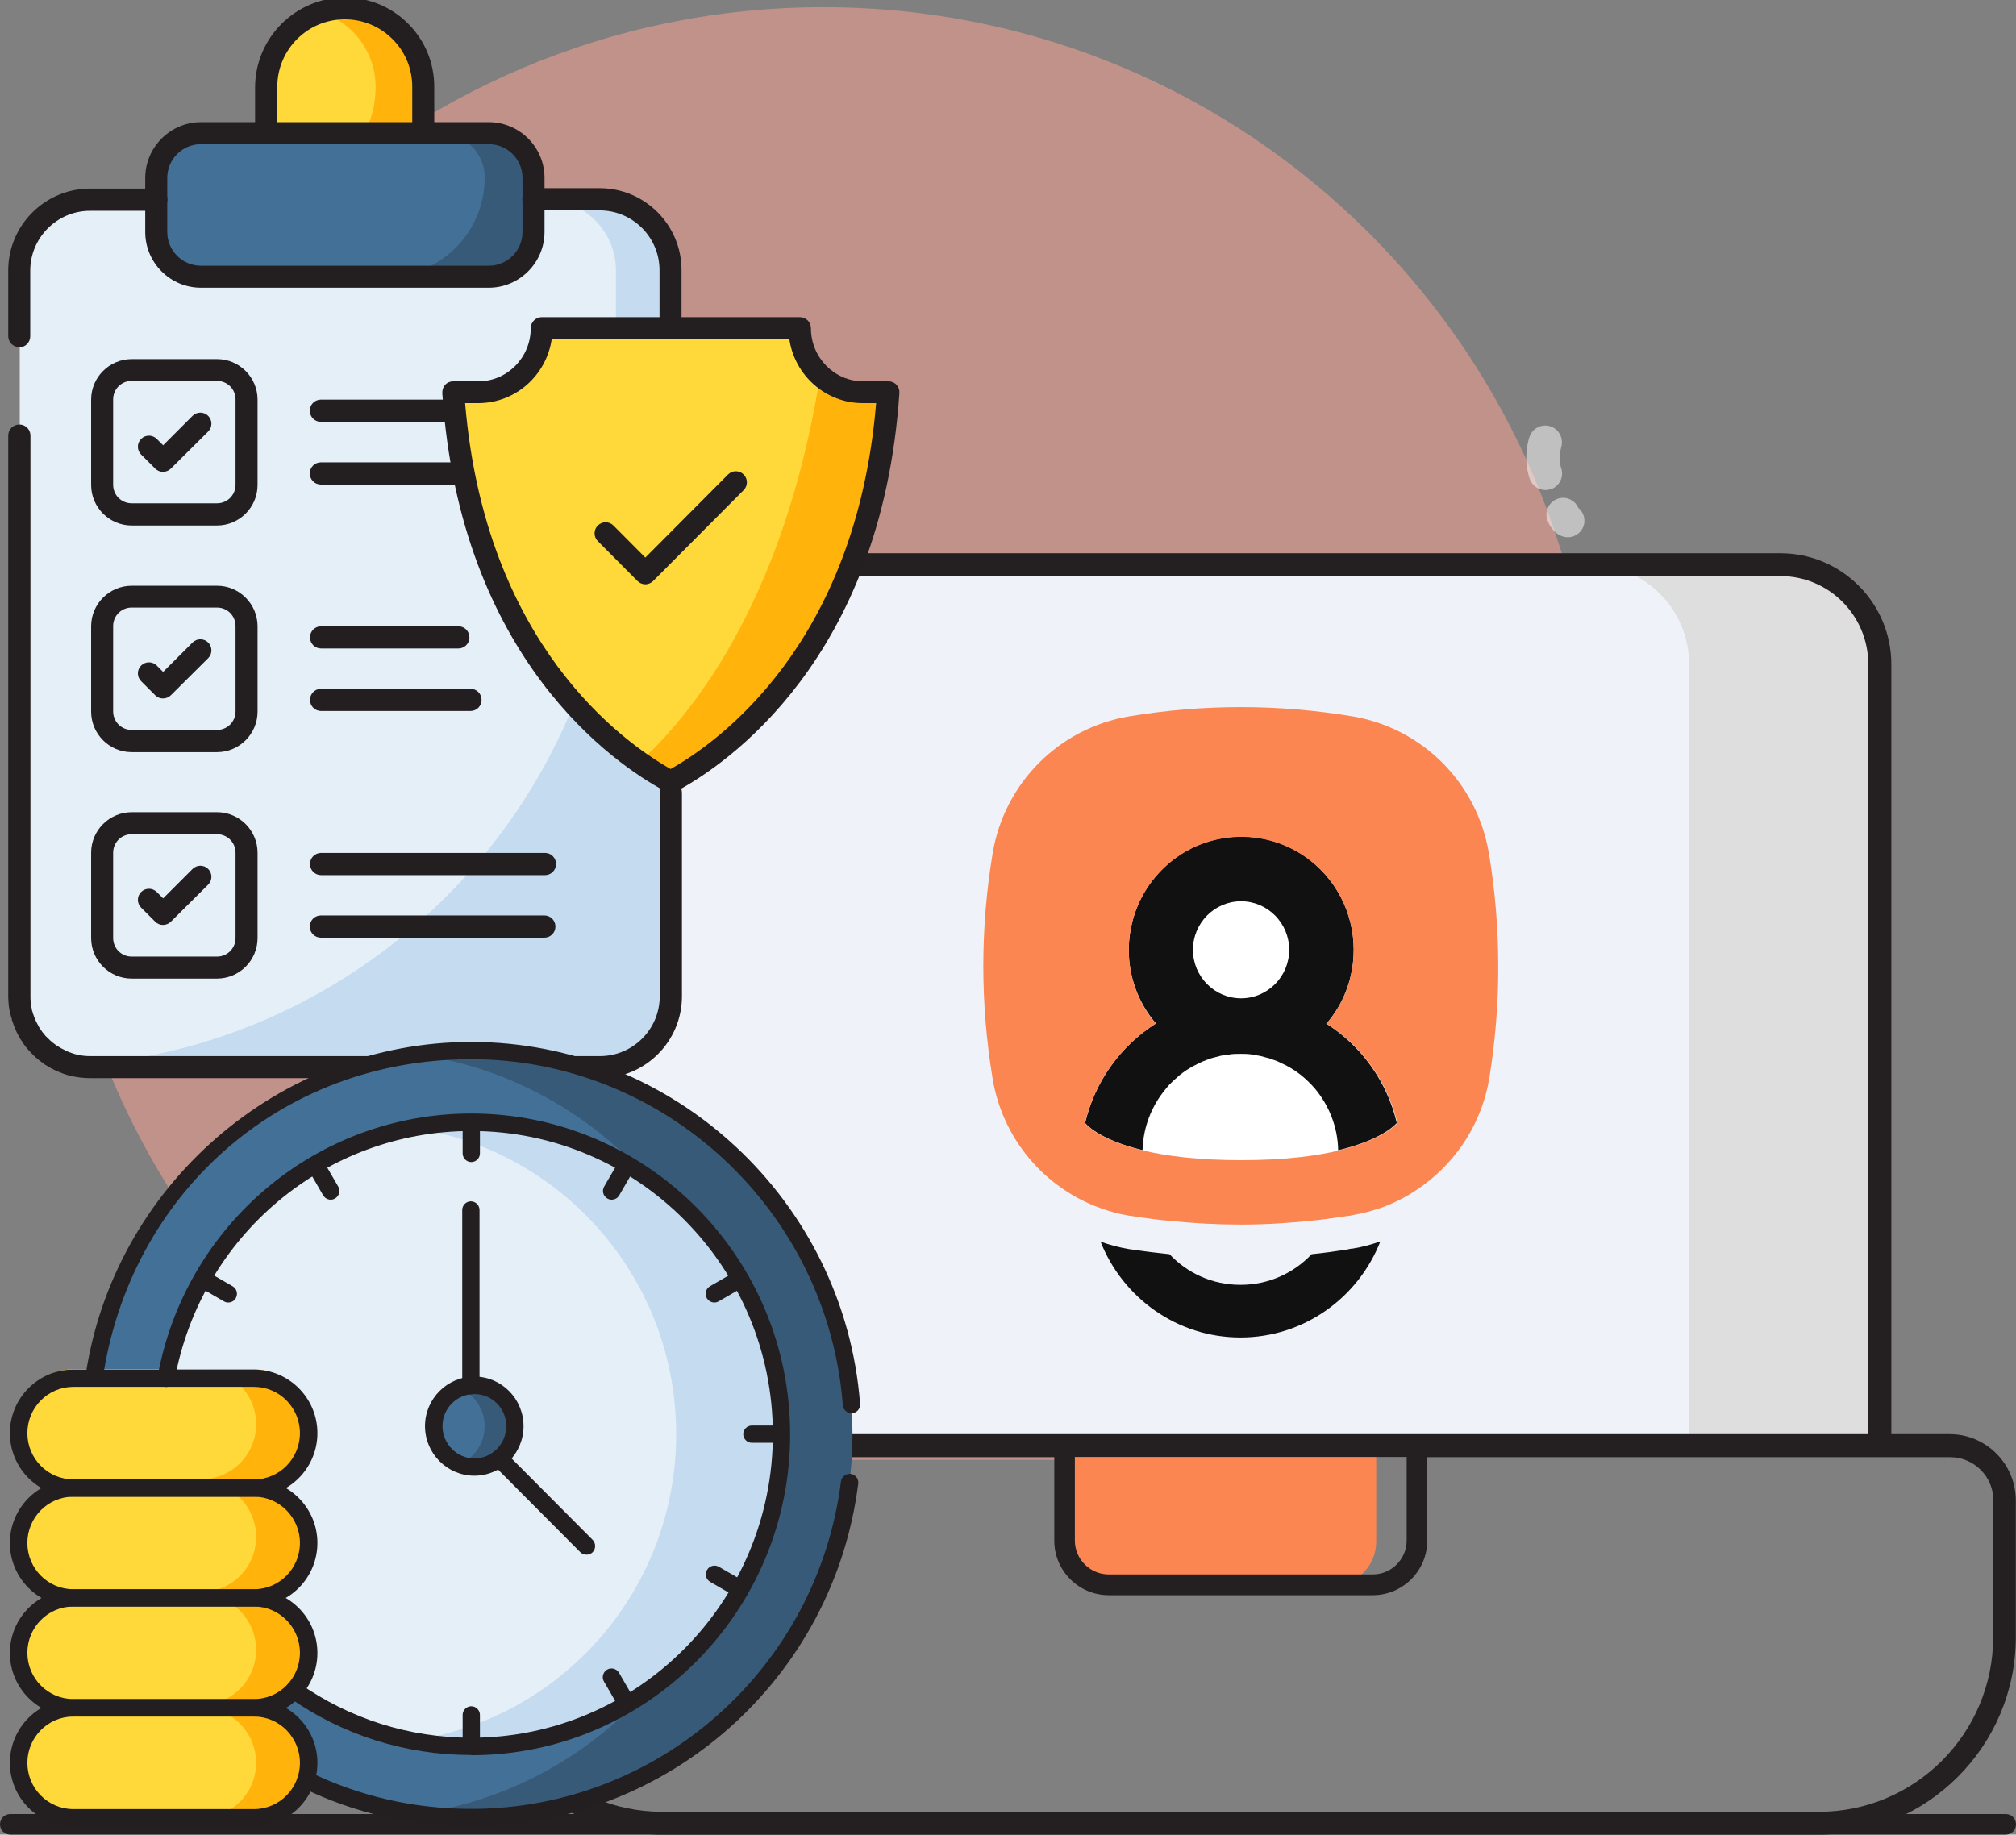 <svg xmlns="http://www.w3.org/2000/svg" id="Capa_1" viewBox="0 0 98 89.2"><rect x="0" y="0" width="98" height="89.2" fill="#808080" stroke="none"/><defs><style>      .st0 {        fill: none;      }      .st1 {        fill: #111;      }      .st2 {        fill: #ffa394;      }      .st3 {        fill: #231f20;      }      .st4 {        fill: #c5dbf0;      }      .st5 {        fill: #e5eff8;      }      .st6 {        fill: #ffb30b;      }      .st7 {        fill: #dedede;      }      .st8 {        fill: #fc8651;      }      .st9 {        fill: #fff;      }      .st10 {        fill: #437097;      }      .st11 {        opacity: .5;      }      .st12 {        fill: #241f20;      }      .st13 {        fill: #ffd939;      }      .st14 {        fill: #375a78;      }      .st15 {        fill: #eff3f9;      }    </style></defs><g><g class="st11"><path class="st2" d="M77.54,37.87c0,14.34-8.04,26.8-19.87,33.11H22.38C10.55,64.67,2.51,52.21,2.51,37.87,2.51,17.15,19.31.35,40.03.35s37.52,16.8,37.52,37.52h-.01Z"></path></g><path class="st12" d="M97.5,89.2H.5c-.28,0-.5-.22-.5-.5s.22-.5.5-.5h97c.28,0,.5.22.5.5s-.22.5-.5.5Z"></path><g><path class="st8" d="M66.9,70.29v4.66c0,1.19-.96,2.15-2.15,2.15h-10.99c-1.19,0-2.15-.96-2.15-2.15v-4.66s15.29,0,15.29,0Z"></path><path class="st7" d="M91.39,32.3v37.45H29.22v-37.45c0-2.68,2.16-4.84,4.83-4.84h52.51c2.67,0,4.83,2.17,4.83,4.84Z"></path><path class="st15" d="M82.11,32.3v37.45H29.22v-37.45c0-2.68,2.16-4.84,4.83-4.84h43.23c2.67,0,4.83,2.17,4.83,4.84Z"></path><path class="st12" d="M94.79,69.73h-2.85v-37.43c0-2.98-2.42-5.4-5.39-5.4h-52.51c-2.97,0-5.39,2.42-5.39,5.4v37.43h-2.85c-1.77,0-3.21,1.44-3.21,3.22v6.65c0,5.29,4.3,9.6,9.58,9.6h56.24c5.28,0,9.58-4.31,9.58-9.6v-6.65c0-1.77-1.44-3.22-3.21-3.22h0ZM29.77,32.3c0-2.36,1.92-4.29,4.27-4.29h52.51c2.36,0,4.27,1.92,4.27,4.29v37.43H29.77s0-37.43,0-37.43ZM52.25,70.84h16.13v4.06c0,.91-.74,1.65-1.65,1.65h-12.83c-.91,0-1.65-.74-1.65-1.65,0,0,0-4.06,0-4.06ZM96.89,79.6c0,4.68-3.8,8.49-8.46,8.49h-56.24c-4.67,0-8.46-3.81-8.46-8.49v-6.65c0-1.16.94-2.1,2.1-2.1h25.42v4.06c0,1.46,1.19,2.65,2.65,2.65h12.83c1.46,0,2.65-1.19,2.65-2.65v-4.06h25.42c1.16,0,2.1.94,2.1,2.1v6.65h-.01Z"></path><g><path class="st0" d="M56.19,49.76h0c-1.73,1.1-2.97,2.84-3.44,4.84h0c.47-2,1.71-3.74,3.44-4.84Z"></path><path class="st0" d="M63.9,42c1.43,1.23,2.07,3.05,1.87,4.81.2-1.76-.44-3.58-1.87-4.81-2.29-1.98-5.75-1.71-7.71.6-.88,1.03-1.32,2.31-1.32,3.58,0-1.27.44-2.55,1.32-3.58,1.96-2.31,5.42-2.57,7.71-.6Z"></path><polygon class="st0" points="55.54 55.92 55.54 55.92 55.54 55.92 55.54 55.92"></polygon><path class="st0" d="M64.5,49.76h0c1.73,1.1,2.97,2.84,3.44,4.84h0c-.47-2-1.71-3.74-3.44-4.84Z"></path><path class="st1" d="M65.51,60.75c-.58.09-1.16.17-1.75.23-.87.92-2.09,1.49-3.46,1.49s-2.58-.57-3.45-1.49c-.59-.06-1.17-.13-1.75-.22-.08,0-.15-.02-.23-.03-.47-.08-.93-.2-1.37-.36,1.07,2.72,3.71,4.66,6.8,4.66s5.73-1.94,6.8-4.67c-.44.15-.89.28-1.36.35-.08,0-.16.02-.24.04h0Z"></path><polygon class="st8" points="55.54 55.92 55.54 55.92 55.54 55.92 55.54 55.92 55.54 55.92"></polygon><path class="st8" d="M54.87,46.18c0,1.28.44,2.55,1.31,3.58h0c-.88-1.03-1.32-2.3-1.32-3.58h0Z"></path><path class="st8" d="M64.5,49.76c.74-.87,1.16-1.89,1.28-2.95-.12,1.05-.54,2.08-1.28,2.95h0Z"></path><path class="st8" d="M65.15,55.91h0c2.2-.53,2.79-1.32,2.79-1.32h0s-.61.78-2.79,1.31h0Z"></path><path class="st8" d="M55.54,55.92h0c-2.2-.53-2.79-1.32-2.79-1.32h0s.58.79,2.8,1.32h0Z"></path><path class="st9" d="M60.33,43.82c-1.29,0-2.34,1.06-2.34,2.36s1.05,2.36,2.34,2.36,2.34-1.06,2.34-2.36-1.05-2.36-2.34-2.36Z"></path><path class="st9" d="M55.54,55.92c1.12.27,2.7.48,4.79.48s3.63-.2,4.76-.47c-.03-1.14-.45-2.18-1.12-2.99h0c-.09-.12-.19-.23-.3-.33,0,0-.02-.02-.03-.03-.1-.09-.2-.18-.3-.27-.02-.02-.04-.03-.06-.05-.1-.08-.2-.15-.3-.22-.03-.02-.07-.04-.1-.06-.09-.06-.19-.12-.29-.17-.04-.02-.09-.04-.14-.07-.09-.04-.18-.09-.27-.13-.06-.02-.12-.04-.18-.07-.09-.03-.17-.06-.25-.09-.08-.02-.15-.04-.23-.06-.07-.02-.14-.04-.22-.06-.1-.02-.2-.03-.3-.05-.06,0-.12-.02-.18-.03-.16-.02-.32-.02-.48-.02s-.32,0-.48.02c-.06,0-.12.02-.18.03-.1,0-.2.02-.29.04-.08.02-.15.04-.23.06s-.15.04-.23.06c-.09.03-.17.06-.25.09-.06.02-.12.04-.18.07-.09.04-.18.09-.27.13-.05.02-.09.04-.14.07-.1.05-.2.11-.29.17-.03.02-.07.04-.1.06-.1.07-.2.15-.3.22-.02.02-.04.03-.06.05-.11.09-.21.18-.3.27l-.03.03c-.11.1-.2.21-.3.32h0c-.68.82-1.1,1.85-1.13,2.99h-.03Z"></path><path class="st1" d="M64.49,49.76h0c.74-.86,1.16-1.89,1.28-2.95.2-1.75-.44-3.57-1.87-4.81-2.29-1.98-5.75-1.71-7.71.6-.88,1.03-1.31,2.3-1.32,3.58,0,1.28.44,2.55,1.32,3.58h0c-1.73,1.1-2.97,2.84-3.44,4.84,0,0,.59.79,2.79,1.32h0c.03-1.13.45-2.17,1.13-2.98h0c.09-.12.19-.23.3-.33l.03-.03c.1-.09.2-.18.3-.27.02-.02.04-.03.06-.05.1-.08.2-.15.3-.22.03-.02.07-.04.1-.06.09-.06.19-.12.29-.17.05-.02.09-.04.14-.07.09-.04.18-.09.27-.13.06-.02.12-.04.18-.07.08-.03.16-.06.25-.09.07-.02.15-.04.23-.06s.15-.04.23-.06c.1-.02.2-.03.29-.04.06,0,.12-.02.18-.03.16-.02.32-.02.48-.02s.32,0,.48.02c.06,0,.12.02.18.03.1.02.2.03.3.05.08.02.15.04.22.06.08.02.15.04.23.06.09.03.17.06.25.09.06.02.12.04.18.07.09.04.18.09.27.13.05.02.09.04.14.07.1.05.2.11.29.17.03.02.07.04.1.06.11.07.2.15.3.22.02.02.04.03.06.05.11.09.21.18.3.27l.03.03c.11.1.2.21.3.32h0c.68.82,1.1,1.86,1.12,2.99h0s.04,0,.06-.02c2.18-.53,2.79-1.31,2.79-1.31-.47-2-1.71-3.74-3.44-4.84h.02ZM60.33,43.82c1.29,0,2.34,1.06,2.34,2.36s-1.05,2.36-2.34,2.36-2.34-1.06-2.34-2.36,1.05-2.36,2.34-2.36Z"></path><path class="st8" d="M72.38,41.51c-.56-3.43-3.23-6.11-6.64-6.68-3.59-.6-7.26-.6-10.85,0-3.41.57-6.08,3.25-6.64,6.68-.6,3.62-.6,7.3,0,10.92.48,2.95,2.54,5.35,5.27,6.32.44.16.9.28,1.37.36.08,0,.15.02.23.03.58.09,1.16.17,1.75.22,1.15.12,2.3.18,3.46.18s2.3-.07,3.44-.19c.59-.06,1.17-.14,1.75-.23.08,0,.16-.02.24-.04.47-.08.92-.2,1.36-.35.76-.27,1.46-.65,2.09-1.12,1.66-1.23,2.84-3.07,3.19-5.21.29-1.8.44-3.62.43-5.44,0-1.83-.15-3.65-.45-5.46h0ZM67.94,54.6h0s-.6.78-2.79,1.32c-.02,0-.04,0-.06.02h0c-1.13.27-2.67.47-4.76.47s-3.66-.2-4.79-.48h0c-2.21-.53-2.8-1.32-2.8-1.32h0c.47-2,1.71-3.74,3.44-4.84-.88-1.03-1.31-2.31-1.31-3.58s.44-2.55,1.32-3.58c1.96-2.31,5.42-2.57,7.71-.6,1.43,1.24,2.07,3.06,1.87,4.81-.12,1.05-.54,2.08-1.28,2.95,1.73,1.1,2.97,2.84,3.44,4.84h.01Z"></path><path class="st8" d="M65.08,55.93h0s.04,0,.06-.02h0s-.04,0-.06.02Z"></path><polygon class="st8" points="55.54 55.92 55.54 55.92 55.54 55.92 55.54 55.92"></polygon></g></g></g><g><g class="st11"><path class="st9" d="M76.53,26.06c-.24.1-.53.08-.77-.07-.27-.18-.46-.44-.55-.74-.13-.43.11-.88.54-1.01.4-.12.81.08.97.45.32.26.4.73.16,1.08-.09.14-.22.23-.36.29h0Z"></path></g><g class="st11"><path class="st9" d="M75.44,23.76s-.03.01-.05.02c-.42.15-.88-.08-1.03-.5-.34-.99-.05-1.94-.01-2.04.14-.42.6-.65,1.02-.51s.65.59.52,1.02c0,.02-.16.53,0,1.01.14.4-.06.84-.45,1.01h0Z"></path></g></g><g id="Insurance_Policy_32"><g><path class="st6" d="M20.58,4.23v4.98h-7.62v-4.98c0-1.7,1.12-3.14,2.65-3.63.36-.12.76-.18,1.16-.18,1.05,0,2.01.43,2.7,1.12.69.69,1.12,1.64,1.12,2.7h0Z"></path><path class="st13" d="M18.26,4.23c0,2.75-2.23,4.98-4.98,4.98h-.33v-4.98c0-1.7,1.12-3.14,2.65-3.63.59.19,1.12.51,1.54.93.69.69,1.12,1.64,1.12,2.7Z"></path><path class="st4" d="M32.6,13.15v35.29c0,1.9-1.54,3.45-3.45,3.45H4.38c-.24,0-.47-.02-.69-.07-.2-.04-.39-.1-.57-.17-.07-.03-.13-.05-.2-.09-.13-.06-.26-.13-.38-.21-.05-.03-.1-.06-.14-.1-.12-.08-.23-.17-.33-.26-.05-.04-.1-.09-.14-.14-.07-.07-.13-.14-.19-.21-.07-.09-.14-.17-.2-.27-.06-.09-.12-.18-.17-.28-.05-.1-.1-.2-.14-.3-.04-.09-.08-.18-.1-.28-.01-.02-.02-.04-.03-.07-.02-.08-.05-.17-.06-.25,0-.02-.01-.05-.02-.08-.01-.05-.02-.1-.02-.15-.02-.07-.02-.13-.03-.2-.01-.1-.02-.21-.02-.31v-27.27h2.33v-4.83H.94v-3.19c0-1.9,1.54-3.45,3.45-3.45h24.77c1.9,0,3.45,1.54,3.45,3.45h0Z"></path><path class="st5" d="M.94,16.34v-3.19c0-1.9,1.54-3.45,3.45-3.45h22.1c1.9,0,3.45,1.54,3.45,3.45v10.51c0,14.92-11.58,27.13-26.24,28.15-.2-.04-.39-.1-.57-.17-.06-.03-.13-.05-.2-.09-.13-.06-.26-.13-.38-.21-.05-.03-.1-.06-.14-.1-.12-.08-.23-.17-.33-.26-.05-.04-.1-.09-.14-.14-.07-.07-.13-.14-.19-.21-.07-.09-.14-.18-.2-.27-.06-.09-.12-.19-.17-.28-.05-.1-.1-.2-.14-.3-.04-.09-.08-.18-.1-.28-.01-.02-.02-.04-.03-.07-.03-.08-.05-.17-.06-.25,0-.02-.01-.05-.02-.08-.01-.05-.02-.1-.02-.15-.02-.07-.02-.14-.03-.2-.01-.1-.02-.21-.02-.31V16.34h0Z"></path><path class="st14" d="M25.94,8.65v2.63c0,1.2-.98,2.17-2.17,2.17h-13.99c-1.2,0-2.18-.97-2.18-2.17v-2.63c0-1.2.98-2.17,2.18-2.17h13.99c1.2,0,2.17.97,2.17,2.17Z"></path><path class="st10" d="M23.56,8.65c0,2.65-2.15,4.8-4.8,4.8h-8.97c-1.2,0-2.18-.97-2.18-2.17v-2.63c0-1.2.98-2.17,2.18-2.17h11.61c1.2,0,2.17.97,2.17,2.17Z"></path><path class="st3" d="M20.58,7.01c-.3,0-.54-.24-.54-.54v-2.25c0-.88-.34-1.7-.96-2.32-.62-.62-1.45-.96-2.32-.96-1.81,0-3.28,1.47-3.28,3.28v2.25c0,.3-.24.54-.54.54s-.54-.24-.54-.54v-2.25C12.42,1.83,14.37-.12,16.77-.12c1.16,0,2.25.45,3.07,1.27.82.82,1.27,1.91,1.27,3.08v2.25c0,.3-.24.54-.54.54Z"></path><path class="st3" d="M32.6,26.03c-.3,0-.54-.24-.54-.54v-12.35c0-1.61-1.31-2.91-2.91-2.91h-3.22c-.3,0-.54-.24-.54-.54s.24-.54.54-.54h3.22c2.2,0,3.98,1.79,3.98,3.98v12.35c0,.3-.24.54-.54.54h0Z"></path><path class="st3" d="M29.15,52.42H4.38c-.28,0-.55-.03-.8-.08-.21-.04-.43-.1-.66-.2-.08-.03-.16-.06-.24-.1-.13-.06-.28-.14-.43-.24-.05-.02-.11-.07-.17-.12-.14-.09-.26-.2-.37-.29-.05-.05-.11-.1-.16-.16-.09-.09-.16-.17-.24-.26-.08-.1-.16-.2-.23-.32-.05-.06-.13-.19-.2-.33-.05-.08-.1-.2-.15-.32-.04-.09-.08-.19-.11-.3-.02-.04-.04-.09-.05-.15v-.03c-.03-.08-.05-.15-.07-.23l-.02-.07s-.02-.1-.03-.17c-.02-.08-.02-.16-.03-.25-.01-.1-.02-.23-.02-.35v-27.27c0-.3.24-.54.54-.54s.54.24.54.54v27.27c0,.08,0,.17.01.25,0,.06,0,.1.02.14,0,.02,0,.05.01.07,0,.03,0,.06.01.08,0,0,.02.08.02.09,0,.05.02.1.04.14v.05s.04.06.04.08c.02.07.04.13.07.19.04.1.08.19.13.27.05.11.09.17.14.24.07.11.12.17.18.24.05.07.1.12.16.17.04.04.08.08.12.12.09.08.17.15.26.21.02.02.05.03.07.05.01.01.03.02.05.03.13.08.23.14.34.19.07.04.12.06.17.08.18.07.33.12.48.15.19.04.39.06.59.06h24.77c1.61,0,2.91-1.31,2.91-2.91v-9.9c0-.3.24-.54.54-.54s.54.24.54.54v9.9c0,2.2-1.79,3.98-3.98,3.98h0ZM1.6,49.28h0s0,0,0,0Z"></path><path class="st3" d="M.94,16.88c-.3,0-.54-.24-.54-.54v-3.19c0-2.2,1.79-3.98,3.98-3.98h3.22c.3,0,.54.24.54.54s-.24.54-.54.54h-3.22c-1.61,0-2.91,1.31-2.91,2.91v3.19c0,.3-.24.54-.54.54Z"></path><path class="st3" d="M23.76,13.99h-13.99c-1.49,0-2.71-1.21-2.71-2.71v-2.63c0-1.49,1.22-2.71,2.71-2.71h13.99c1.49,0,2.71,1.21,2.71,2.71v2.63c0,1.49-1.22,2.71-2.71,2.71ZM9.77,7.01c-.9,0-1.64.73-1.64,1.64v2.63c0,.9.73,1.64,1.64,1.64h13.99c.9,0,1.64-.73,1.64-1.64v-2.63c0-.9-.73-1.64-1.64-1.64h-13.99Z"></path><path class="st3" d="M10.55,25.55h-4.15c-1.09,0-1.97-.89-1.97-1.97v-4.15c0-1.09.89-1.97,1.97-1.97h4.15c1.09,0,1.97.89,1.97,1.97v4.15c0,1.09-.89,1.97-1.97,1.97ZM6.4,18.52c-.5,0-.9.4-.9.9v4.15c0,.5.4.9.9.9h4.15c.5,0,.9-.4.9-.9v-4.15c0-.5-.4-.9-.9-.9h-4.15Z"></path><path class="st3" d="M7.92,22.94c-.14,0-.27-.05-.38-.16l-.68-.68c-.21-.21-.21-.55,0-.76s.55-.21.76,0l.31.31,1.43-1.43c.21-.21.55-.21.76,0s.21.55,0,.76l-1.81,1.8c-.1.1-.24.16-.38.16h0Z"></path><path class="st3" d="M28.57,20.51h-12.97c-.3,0-.54-.24-.54-.54s.24-.54.54-.54h12.97c.3,0,.54.24.54.54s-.24.54-.54.54Z"></path><path class="st3" d="M26.46,23.56h-10.86c-.3,0-.54-.24-.54-.54s.24-.54.54-.54h10.86c.3,0,.54.24.54.54s-.24.54-.54.54Z"></path><path class="st3" d="M10.55,36.57h-4.15c-1.09,0-1.97-.89-1.97-1.97v-4.15c0-1.09.89-1.97,1.97-1.97h4.15c1.09,0,1.97.89,1.97,1.97v4.15c0,1.09-.89,1.97-1.97,1.97ZM6.4,29.54c-.5,0-.9.4-.9.9v4.15c0,.5.4.9.9.9h4.15c.5,0,.9-.4.9-.9v-4.15c0-.5-.4-.9-.9-.9h-4.15Z"></path><path class="st3" d="M7.92,33.96c-.14,0-.27-.05-.38-.16l-.68-.68c-.21-.21-.21-.55,0-.76s.55-.21.76,0l.31.31,1.43-1.43c.21-.21.55-.21.76,0s.21.55,0,.76l-1.81,1.8c-.1.1-.24.16-.38.16h0Z"></path><path class="st3" d="M22.28,31.53h-6.67c-.3,0-.54-.24-.54-.54s.24-.54.54-.54h6.67c.3,0,.54.24.54.54s-.24.54-.54.54Z"></path><path class="st3" d="M22.87,34.57h-7.26c-.3,0-.54-.24-.54-.54s.24-.54.54-.54h7.26c.3,0,.54.24.54.54s-.24.54-.54.54Z"></path><path class="st3" d="M10.55,47.58h-4.15c-1.09,0-1.97-.89-1.97-1.97v-4.15c0-1.09.89-1.97,1.97-1.97h4.15c1.09,0,1.97.89,1.97,1.97v4.15c0,1.09-.89,1.97-1.97,1.97h0ZM6.4,40.56c-.5,0-.9.4-.9.9v4.15c0,.5.4.9.9.9h4.15c.5,0,.9-.4.9-.9v-4.15c0-.5-.4-.9-.9-.9h-4.15Z"></path><path class="st3" d="M7.92,44.97c-.14,0-.27-.05-.38-.16l-.68-.68c-.21-.21-.21-.55,0-.76s.55-.21.76,0l.31.31,1.43-1.43c.21-.21.55-.21.76,0s.21.55,0,.76l-1.81,1.8c-.1.1-.24.16-.38.16h0Z"></path><path class="st3" d="M26.49,42.55h-10.88c-.3,0-.54-.24-.54-.54s.24-.54.54-.54h10.88c.3,0,.54.24.54.54s-.24.54-.54.54Z"></path><path class="st3" d="M26.46,45.59h-10.86c-.3,0-.54-.24-.54-.54s.24-.54.54-.54h10.86c.3,0,.54.24.54.54s-.24.54-.54.54Z"></path><g><path class="st6" d="M43.17,19.06c-.95,14.25-10.13,18.67-10.57,18.94-.1-.06-.68-.35-1.52-.93-2.76-1.93-8.32-7.08-9.05-18h1.22c.85,0,1.62-.35,2.18-.91.56-.56.9-1.35.9-2.2h12.54c0,.91.39,1.73,1,2.29.55.51,1.28.83,2.08.83h1.22,0Z"></path><path class="st13" d="M39.87,18.24c-1.81,11.4-6.58,16.83-8.79,18.83-2.76-1.93-8.32-7.08-9.05-18h1.22c.85,0,1.62-.35,2.18-.91.56-.56.9-1.35.9-2.2h12.54c0,.91.39,1.73,1,2.29Z"></path><path class="st3" d="M32.6,38.54c-.09,0-.19-.02-.27-.07l-.07-.04c-2.31-1.25-9.89-6.33-10.76-19.32,0-.15.04-.29.14-.4.1-.11.24-.17.39-.17h1.23c1.4,0,2.54-1.16,2.54-2.58,0-.3.24-.54.54-.54h12.54c.3,0,.54.24.54.54,0,1.42,1.14,2.58,2.54,2.58h1.23c.15,0,.29.06.39.17.1.11.15.25.14.4-.87,12.99-8.46,18.07-10.76,19.32l-.07.04c-.08.05-.18.07-.27.07h0ZM22.61,19.6c.98,11.72,7.67,16.48,9.99,17.79,2.32-1.31,9.01-6.06,9.99-17.79h-.65c-1.81,0-3.31-1.35-3.57-3.11h-11.55c-.26,1.76-1.76,3.11-3.57,3.11h-.65Z"></path><path class="st3" d="M31.37,28.41c-.14,0-.28-.06-.38-.16l-1.93-1.94c-.21-.21-.21-.55,0-.76.21-.21.55-.21.76,0l1.55,1.56,4.02-4.04c.21-.21.55-.21.76,0,.21.21.21.55,0,.76l-4.4,4.42c-.1.1-.24.16-.38.16h0Z"></path></g></g></g><g id="Saving_Money_10"><g><path class="st14" d="M41.44,69.73c0,10.3-8.3,18.65-18.53,18.65-.89,0-1.76-.06-2.61-.19-9-1.28-15.92-9.05-15.92-18.46s6.92-17.19,15.92-18.46c.85-.12,1.73-.19,2.61-.19,10.24,0,18.53,8.35,18.53,18.65h0Z"></path><path class="st10" d="M36.21,69.73c0,9.41-6.92,17.19-15.92,18.46-9-1.28-15.92-9.05-15.92-18.46s6.92-17.19,15.92-18.46c9,1.28,15.92,9.06,15.92,18.46Z"></path><path class="st4" d="M37.86,69.73c0,8.31-6.69,15.04-14.95,15.04-.85,0-1.68-.07-2.49-.21-7.07-1.19-12.46-7.38-12.46-14.83s5.39-13.64,12.46-14.83c.81-.14,1.64-.21,2.49-.21,8.26,0,14.95,6.73,14.95,15.04h0Z"></path><path class="st5" d="M32.87,69.73c0,7.45-5.38,13.64-12.46,14.83-7.07-1.19-12.46-7.38-12.46-14.83s5.39-13.64,12.46-14.83c7.07,1.19,12.46,7.38,12.46,14.83Z"></path><path class="st14" d="M25.03,69.34c0,1.1-.88,1.99-1.97,1.99-.26,0-.51-.05-.74-.14-.72-.3-1.23-1.01-1.23-1.85s.51-1.54,1.23-1.84c.23-.09.48-.14.74-.14,1.09,0,1.97.89,1.97,1.98Z"></path><path class="st10" d="M23.56,69.34c0,.84-.51,1.55-1.23,1.85-.72-.3-1.23-1.01-1.23-1.85s.51-1.54,1.23-1.84c.72.3,1.23,1,1.23,1.84Z"></path><path class="st6" d="M15.01,85.71c0,1.47-1.19,2.67-2.66,2.67H3.56c-1.47,0-2.66-1.2-2.66-2.67,0-.74.3-1.41.78-1.89.48-.48,1.15-.78,1.88-.78h8.79c1.47,0,2.66,1.19,2.66,2.67Z"></path><path class="st13" d="M12.45,85.71c0,1.47-1.19,2.67-2.65,2.67H3.56c-1.47,0-2.66-1.2-2.66-2.67,0-.74.3-1.41.78-1.89.48-.48,1.15-.78,1.88-.78h6.24c1.47,0,2.65,1.19,2.65,2.67Z"></path><path class="st6" d="M15.01,80.22c0,1.47-1.19,2.67-2.66,2.67H3.56c-1.47,0-2.66-1.2-2.66-2.67,0-.74.3-1.41.78-1.89.48-.48,1.15-.78,1.88-.78h8.79c1.47,0,2.66,1.19,2.66,2.67Z"></path><path class="st13" d="M12.45,80.22c0,1.47-1.19,2.67-2.65,2.67H3.56c-1.47,0-2.66-1.2-2.66-2.67,0-.74.3-1.41.78-1.89.48-.48,1.15-.78,1.88-.78h6.24c1.47,0,2.65,1.19,2.65,2.67Z"></path><path class="st6" d="M15.01,74.73c0,1.47-1.19,2.67-2.66,2.67H3.56c-1.47,0-2.66-1.2-2.66-2.67,0-.74.3-1.41.78-1.89.48-.48,1.15-.78,1.88-.78h8.79c1.47,0,2.66,1.19,2.66,2.67Z"></path><path class="st13" d="M12.45,74.73c0,1.47-1.19,2.67-2.65,2.67H3.56c-1.47,0-2.66-1.2-2.66-2.67,0-.74.3-1.41.78-1.89.48-.48,1.15-.78,1.88-.78h6.24c1.47,0,2.65,1.19,2.65,2.67Z"></path><path class="st6" d="M15.01,69.25c0,1.47-1.19,2.67-2.66,2.67H3.56c-1.47,0-2.66-1.2-2.66-2.67,0-.74.3-1.41.78-1.89.48-.48,1.15-.78,1.88-.78h8.79c1.47,0,2.66,1.19,2.66,2.67Z"></path><path class="st13" d="M12.45,69.25c0,1.47-1.19,2.67-2.65,2.67H3.56c-1.47,0-2.66-1.2-2.66-2.67,0-.74.3-1.41.78-1.89.48-.48,1.15-.78,1.88-.78h6.24c1.47,0,2.65,1.19,2.65,2.67Z"></path><path class="st3" d="M41.39,68.71c-.22,0-.4-.17-.42-.39-.72-9.43-8.65-16.82-18.06-16.82s-16.63,6.69-17.92,15.56c-.03.23-.25.39-.48.36-.23-.03-.39-.25-.36-.48,1.35-9.28,9.41-16.28,18.76-16.28,9.85,0,18.15,7.73,18.9,17.6.02.23-.16.44-.39.45-.01,0-.02,0-.03,0Z"></path><path class="st3" d="M22.91,88.8c-2.88,0-5.65-.63-8.22-1.88-.21-.1-.3-.35-.2-.56.1-.21.35-.3.56-.2,2.46,1.19,5.1,1.79,7.86,1.79,9.11,0,16.83-6.85,17.97-15.92.03-.23.24-.39.47-.37.23.03.4.24.37.47-1.19,9.5-9.28,16.66-18.81,16.66h0Z"></path><path class="st3" d="M22.91,85.33c-3.2,0-6.26-.97-8.86-2.8-.19-.13-.24-.4-.1-.59.13-.19.4-.24.59-.1,2.46,1.73,5.35,2.65,8.37,2.65,8.08,0,14.66-6.62,14.66-14.75s-6.57-14.75-14.66-14.75c-7.09,0-13.15,5.09-14.42,12.1-.04.23-.26.38-.49.34-.23-.04-.38-.26-.34-.49,1.34-7.41,7.75-12.8,15.25-12.8,8.55,0,15.5,7,15.5,15.6,0,8.6-6.95,15.6-15.5,15.6h0Z"></path><path class="st3" d="M28.51,75.59c-.11,0-.22-.04-.3-.12l-4.24-4.26c-.16-.17-.16-.43,0-.6.17-.16.43-.16.6,0l4.24,4.26c.16.17.16.43,0,.6-.08.08-.19.12-.3.12h0Z"></path><path class="st3" d="M22.89,67.79c-.23,0-.42-.19-.42-.42v-8.54c0-.23.19-.42.42-.42s.42.19.42.42v8.54c0,.23-.19.42-.42.42Z"></path><path class="st3" d="M23.06,71.75c-1.32,0-2.4-1.08-2.4-2.41s1.08-2.41,2.4-2.41,2.39,1.08,2.39,2.41-1.07,2.41-2.39,2.41ZM23.06,67.78c-.86,0-1.55.7-1.55,1.56s.7,1.57,1.55,1.57,1.55-.7,1.55-1.57-.69-1.56-1.55-1.56Z"></path><g><path class="st3" d="M22.91,56.5c-.23,0-.42-.19-.42-.42v-1.4c0-.23.19-.42.42-.42s.42.19.42.42v1.4c0,.23-.19.42-.42.42Z"></path><path class="st3" d="M22.91,85.2c-.23,0-.42-.19-.42-.42v-1.4c0-.23.19-.42.42-.42s.42.19.42.42v1.4c0,.23-.19.42-.42.42Z"></path></g><g><path class="st3" d="M16.08,58.33c-.15,0-.29-.08-.37-.21l-.7-1.21c-.12-.2-.05-.46.15-.58.2-.12.46-.05.58.15l.7,1.21c.12.2.05.46-.15.58-.07.04-.14.06-.21.06Z"></path><path class="st3" d="M30.43,83.18c-.15,0-.29-.08-.37-.21l-.7-1.21c-.12-.2-.05-.46.15-.58.2-.12.46-.05.58.15l.7,1.21c.12.2.05.46-.15.58-.07.04-.14.06-.21.06h0Z"></path></g><g><path class="st3" d="M11.09,63.33c-.07,0-.14-.02-.21-.06l-1.21-.7c-.2-.12-.27-.37-.15-.58.12-.2.37-.27.58-.15l1.21.7c.2.12.27.37.15.58-.08.14-.22.21-.37.21h0Z"></path><path class="st3" d="M35.94,77.67c-.07,0-.14-.02-.21-.06l-1.21-.7c-.2-.12-.27-.37-.15-.58.12-.2.37-.27.58-.15l1.21.7c.2.12.27.37.15.58-.08.14-.22.21-.37.21h0Z"></path></g><path class="st3" d="M37.95,70.15h-1.4c-.23,0-.42-.19-.42-.42s.19-.42.42-.42h1.4c.23,0,.42.19.42.42s-.19.42-.42.42Z"></path><path class="st3" d="M34.73,63.33c-.15,0-.29-.08-.37-.21-.12-.2-.05-.46.15-.58l1.21-.7c.2-.12.46-.05.58.15.12.2.05.46-.15.58l-1.21.7c-.07.04-.14.06-.21.06h0Z"></path><path class="st3" d="M29.73,58.33c-.07,0-.14-.02-.21-.06-.2-.12-.27-.37-.15-.58l.7-1.21c.12-.2.37-.27.58-.15.2.12.27.37.15.58l-.7,1.21c-.08.14-.22.21-.37.21h0Z"></path><path class="st3" d="M12.35,88.8H3.56c-1.7,0-3.08-1.39-3.08-3.09s1.38-3.09,3.08-3.09h8.79c1.7,0,3.08,1.39,3.08,3.09s-1.38,3.09-3.08,3.09ZM3.56,83.46c-1.23,0-2.23,1.01-2.23,2.25s1,2.25,2.23,2.25h8.79c1.23,0,2.23-1.01,2.23-2.25s-1-2.25-2.23-2.25H3.56Z"></path><path class="st3" d="M12.35,83.46H3.56c-1.7,0-3.08-1.39-3.08-3.09s1.38-3.09,3.08-3.09h8.79c1.7,0,3.08,1.39,3.08,3.09s-1.38,3.09-3.08,3.09ZM3.56,78.11c-1.23,0-2.23,1.01-2.23,2.25s1,2.25,2.23,2.25h8.79c1.23,0,2.23-1.01,2.23-2.25s-1-2.25-2.23-2.25H3.56Z"></path><path class="st3" d="M12.35,78.11H3.56c-1.7,0-3.08-1.39-3.08-3.09s1.38-3.09,3.08-3.09h8.79c1.7,0,3.08,1.39,3.08,3.09s-1.38,3.09-3.08,3.09ZM3.56,72.77c-1.23,0-2.23,1.01-2.23,2.25s1,2.25,2.23,2.25h8.79c1.23,0,2.23-1.01,2.23-2.25s-1-2.25-2.23-2.25H3.56Z"></path><path class="st3" d="M12.35,72.77H3.56c-1.7,0-3.08-1.39-3.08-3.09s1.38-3.09,3.08-3.09h8.79c1.7,0,3.08,1.39,3.08,3.09s-1.38,3.09-3.08,3.09ZM3.56,67.43c-1.23,0-2.23,1.01-2.23,2.25s1,2.25,2.23,2.25h8.79c1.23,0,2.23-1.01,2.23-2.25s-1-2.25-2.23-2.25H3.56Z"></path></g></g></svg>